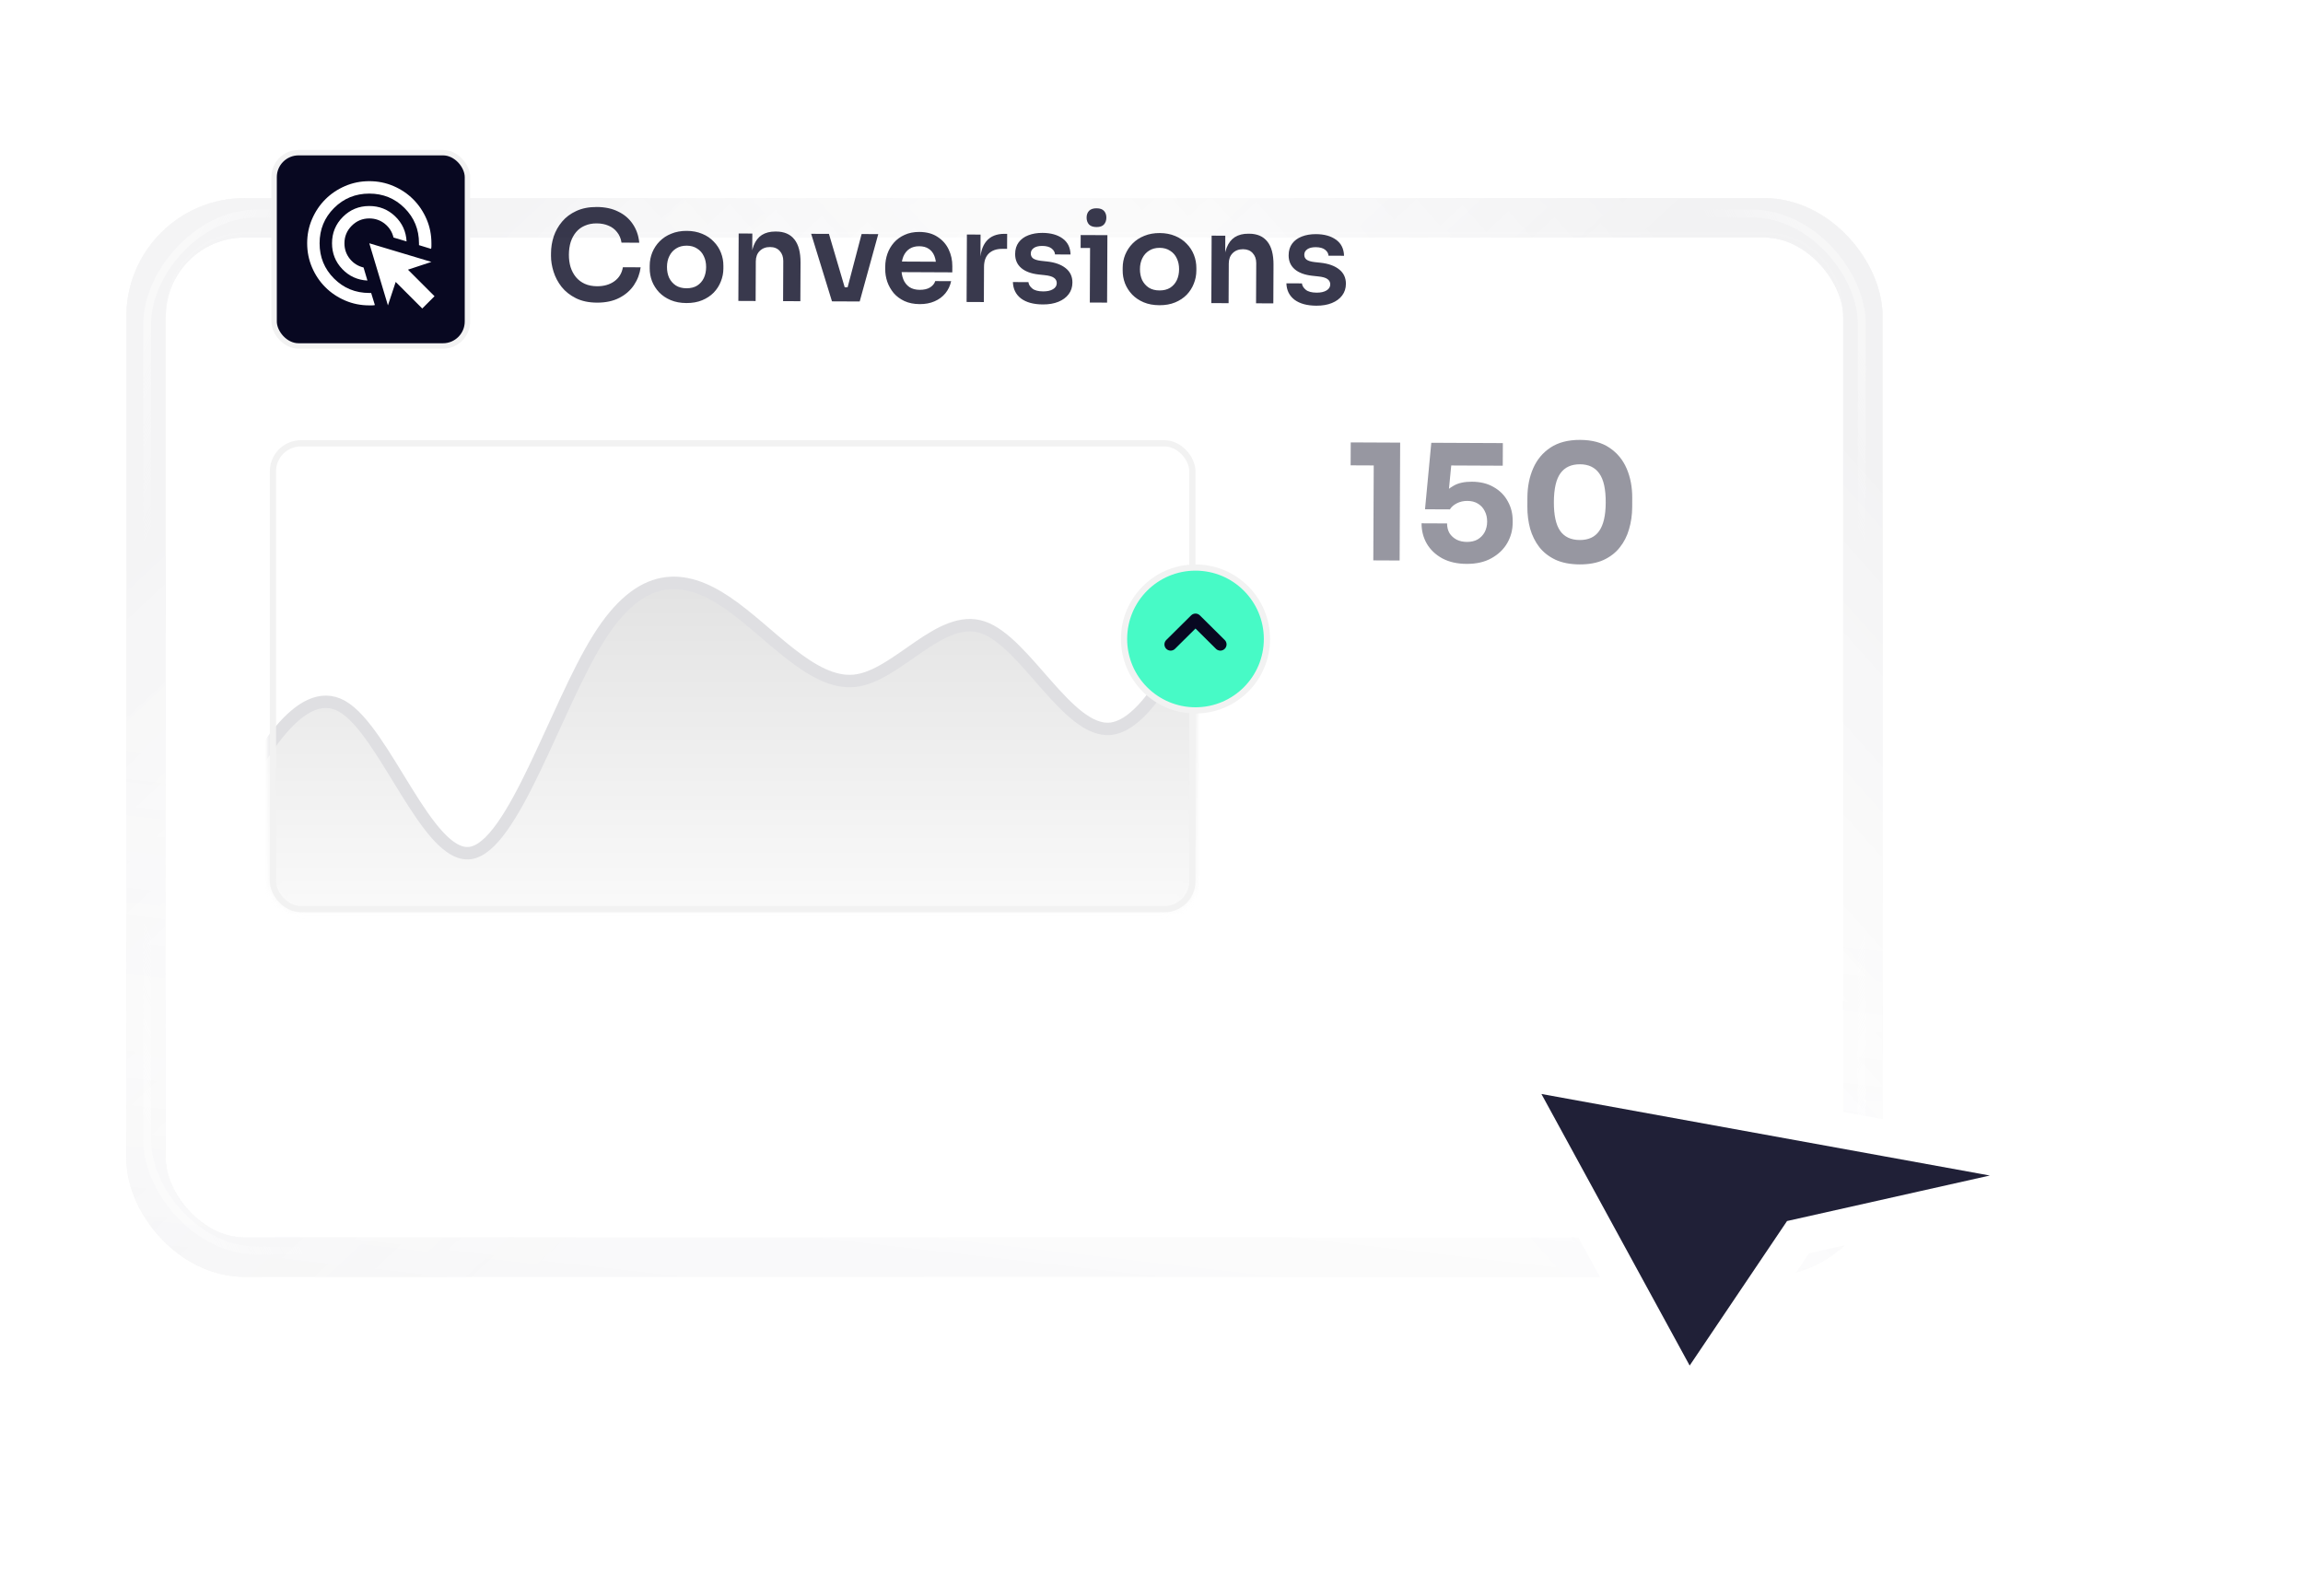 <svg width="404" height="280" viewBox="0 0 404 280" fill="none" xmlns="http://www.w3.org/2000/svg">
<g filter="url(#filter0_dd_9561_15891)">
<g filter="url(#filter1_d_9561_15891)">
<rect x="29.084" y="8.03" width="294.248" height="175.46" rx="13.838" fill="white"/>
<rect x="25.625" y="4.57" width="301.167" height="182.379" rx="17.297" stroke="url(#paint0_linear_9561_15891)" stroke-opacity="0.1" stroke-width="6.919"/>
<rect x="25.625" y="4.57" width="301.167" height="182.379" rx="17.297" stroke="url(#paint1_linear_9561_15891)" stroke-opacity="0.1" stroke-width="6.919"/>
<rect x="25.625" y="4.57" width="301.167" height="182.379" rx="17.297" stroke="url(#paint2_linear_9561_15891)" stroke-opacity="0.1" stroke-width="6.919"/>
<rect x="25.625" y="4.57" width="301.167" height="182.379" rx="17.297" stroke="white" stroke-opacity="0.5" stroke-width="6.919"/>
</g>
<g filter="url(#filter2_i_9561_15891)">
<path d="M29.276 21.868C29.276 14.331 35.385 8.221 42.922 8.221H309.495C317.032 8.221 323.142 14.331 323.142 21.868V169.652C323.142 177.189 317.032 183.299 309.495 183.299H42.922C35.385 183.299 29.276 177.189 29.276 169.652V21.868Z" stroke="white" stroke-opacity="0.1" stroke-width="0.382"/>
</g>
<rect opacity="0.4" x="25.814" y="4.76" width="300.787" height="181.999" rx="19.373" stroke="url(#paint3_linear_9561_15891)" stroke-width="1.384"/>
<rect opacity="0.4" width="300.787" height="181.999" rx="19.373" transform="matrix(-1 0 0 1 326.601 4.76)" stroke="url(#paint4_linear_9561_15891)" stroke-width="1.384"/>
<rect opacity="0.4" x="326.601" y="186.76" width="300.787" height="181.999" rx="19.373" transform="rotate(180 326.601 186.76)" stroke="url(#paint5_linear_9561_15891)" stroke-width="1.384"/>
<rect opacity="0.4" width="300.787" height="181.999" rx="19.373" transform="matrix(1 0 0 -1 25.813 186.76)" stroke="url(#paint6_linear_9561_15891)" stroke-width="1.384"/>
</g>
<g opacity="0.13">
<mask id="mask0_9561_15891" style="mask-type:alpha" maskUnits="userSpaceOnUse" x="47" y="77" width="163" height="84">
<rect x="47.883" y="77.79" width="161.292" height="81.736" rx="4.904" fill="#D9D9D9" stroke="#F2F2F2" stroke-width="1.09"/>
</mask>
<g mask="url(#mask0_9561_15891)">
<path d="M41.279 140.737L37.533 147.755V173.151H217.351V91.415L213.605 100.32L213.605 100.32C209.859 109.225 202.366 127.036 194.874 127.875C187.381 128.715 179.889 112.584 172.397 110.072C164.904 107.56 157.412 118.667 149.919 119.458C142.427 120.249 134.934 110.724 127.442 105.672C119.95 100.62 112.457 100.04 104.965 112.048C97.472 124.056 89.98 148.65 82.487 149.681C74.995 150.713 67.502 128.18 60.01 123.932C52.518 119.684 45.025 133.72 41.279 140.737Z" fill="url(#paint7_linear_9561_15891)" stroke="#080821" stroke-width="2.18"/>
</g>
</g>
<rect x="47.882" y="77.79" width="161.292" height="81.736" rx="4.904" stroke="#F2F2F2" stroke-width="1.09"/>
<path d="M222.251 112.12C222.251 119.042 216.639 124.653 209.718 124.653C202.796 124.653 197.185 119.042 197.185 112.12C197.185 105.199 202.796 99.587 209.718 99.587C216.639 99.587 222.251 105.199 222.251 112.12Z" fill="#47FAC6" stroke="#F2F2F2" stroke-width="1.09"/>
<path d="M205.358 113.075L209.717 108.754L214.076 113.075" stroke="#080821" stroke-width="2.18" stroke-linecap="round" stroke-linejoin="round"/>
<path opacity="0.7" d="M240.909 98.331L240.989 80.707L242.232 81.676L236.933 81.652L236.951 77.628L245.622 77.668L245.527 98.353L240.909 98.331ZM257.276 98.945C255.633 98.937 254.218 98.619 253.031 97.99C251.843 97.343 250.931 96.479 250.294 95.399C249.675 94.32 249.369 93.128 249.375 91.825L253.852 91.845C253.849 92.487 253.988 93.055 254.269 93.547C254.569 94.021 254.983 94.401 255.511 94.686C256.038 94.953 256.642 95.088 257.322 95.091C258.078 95.095 258.711 94.947 259.223 94.647C259.753 94.328 260.161 93.905 260.447 93.377C260.733 92.831 260.877 92.218 260.881 91.537C260.884 90.839 260.745 90.224 260.464 89.694C260.202 89.145 259.807 88.709 259.28 88.385C258.771 88.061 258.149 87.898 257.412 87.895C256.732 87.891 256.117 88.03 255.568 88.311C255.019 88.592 254.611 88.949 254.345 89.382L249.981 89.362L251.083 77.693L263.635 77.751L263.617 81.718L252.907 81.668L254.697 80.487L254.043 87.199L252.968 86.911C253.537 86.233 254.22 85.67 255.016 85.22C255.83 84.752 256.889 84.52 258.192 84.526C259.703 84.533 260.987 84.851 262.042 85.479C263.116 86.088 263.934 86.914 264.495 87.956C265.076 88.978 265.364 90.122 265.358 91.388L265.357 91.756C265.351 93.022 265.034 94.201 264.405 95.294C263.777 96.387 262.857 97.27 261.645 97.945C260.452 98.619 258.995 98.953 257.276 98.945ZM277.098 99.036C275.455 99.028 274.049 98.757 272.88 98.223C271.711 97.67 270.761 96.929 270.028 96C269.315 95.071 268.781 94.001 268.428 92.791C268.093 91.561 267.929 90.266 267.935 88.906L267.943 87.291C267.951 85.402 268.29 83.694 268.958 82.167C269.626 80.64 270.642 79.426 272.006 78.526C273.371 77.626 275.101 77.18 277.198 77.19C279.295 77.199 281.012 77.661 282.349 78.573C283.705 79.486 284.71 80.71 285.364 82.243C286.018 83.776 286.341 85.487 286.332 87.376L286.325 88.991C286.319 90.351 286.133 91.644 285.769 92.87C285.423 94.078 284.88 95.142 284.139 96.065C283.417 96.987 282.469 97.719 281.295 98.262C280.141 98.785 278.742 99.043 277.098 99.036ZM277.118 94.757C278.648 94.764 279.784 94.241 280.525 93.186C281.286 92.113 281.671 90.452 281.681 88.204C281.692 85.824 281.313 84.113 280.543 83.07C279.792 82.009 278.671 81.475 277.178 81.468C275.648 81.461 274.503 81.985 273.743 83.039C272.982 84.075 272.597 85.764 272.586 88.106C272.576 90.373 272.937 92.046 273.668 93.126C274.419 94.207 275.569 94.75 277.118 94.757Z" fill="#080821" fill-opacity="0.6"/>
<path d="M104.729 53.104C103.291 53.098 102.057 52.838 101.027 52.324C99.998 51.811 99.158 51.146 98.508 50.329C97.873 49.513 97.404 48.624 97.103 47.664C96.803 46.703 96.654 45.78 96.658 44.894L96.661 44.414C96.665 43.426 96.822 42.453 97.132 41.495C97.456 40.538 97.947 39.668 98.604 38.887C99.261 38.105 100.092 37.484 101.097 37.023C102.117 36.549 103.316 36.315 104.697 36.321C106.135 36.327 107.384 36.595 108.442 37.123C109.515 37.636 110.369 38.367 111.004 39.314C111.639 40.247 112.019 41.339 112.144 42.589L109.028 42.575C108.915 41.847 108.656 41.236 108.251 40.74C107.861 40.23 107.362 39.849 106.753 39.6C106.143 39.335 105.454 39.201 104.684 39.198C103.899 39.194 103.201 39.329 102.589 39.602C101.978 39.861 101.468 40.237 101.059 40.729C100.649 41.221 100.334 41.801 100.113 42.468C99.907 43.136 99.802 43.876 99.798 44.69C99.794 45.475 99.893 46.202 100.093 46.871C100.308 47.54 100.625 48.13 101.044 48.641C101.463 49.137 101.977 49.524 102.587 49.803C103.21 50.082 103.929 50.223 104.742 50.227C105.934 50.233 106.938 49.947 107.754 49.369C108.585 48.777 109.09 47.951 109.27 46.891L112.386 46.906C112.236 48.038 111.846 49.075 111.217 50.017C110.588 50.959 109.727 51.71 108.635 52.272C107.542 52.834 106.241 53.111 104.729 53.104ZM120.419 53.176C119.373 53.172 118.451 53 117.653 52.662C116.855 52.324 116.182 51.871 115.632 51.302C115.083 50.718 114.664 50.062 114.377 49.334C114.104 48.606 113.969 47.85 113.973 47.066L113.975 46.608C113.979 45.794 114.128 45.025 114.422 44.299C114.73 43.56 115.162 42.908 115.716 42.344C116.286 41.765 116.971 41.318 117.771 41.002C118.572 40.671 119.474 40.508 120.476 40.513C121.479 40.517 122.379 40.689 123.177 41.027C123.975 41.35 124.648 41.803 125.198 42.387C125.762 42.956 126.188 43.612 126.475 44.355C126.762 45.083 126.904 45.853 126.9 46.667L126.898 47.125C126.895 47.91 126.746 48.664 126.452 49.39C126.172 50.115 125.755 50.767 125.201 51.346C124.646 51.91 123.968 52.357 123.167 52.688C122.367 53.018 121.45 53.181 120.419 53.176ZM120.431 50.583C121.172 50.586 121.797 50.429 122.307 50.112C122.817 49.78 123.204 49.338 123.468 48.788C123.733 48.222 123.866 47.583 123.87 46.871C123.873 46.145 123.738 45.505 123.464 44.951C123.205 44.383 122.815 43.938 122.293 43.616C121.786 43.28 121.177 43.11 120.465 43.107C119.753 43.103 119.134 43.268 118.61 43.599C118.1 43.917 117.705 44.358 117.427 44.923C117.148 45.474 117.007 46.113 117.004 46.84C117.001 47.552 117.128 48.192 117.387 48.76C117.661 49.313 118.051 49.758 118.558 50.094C119.065 50.416 119.689 50.579 120.431 50.583ZM129.525 52.804L129.579 40.969L131.977 40.98L131.953 46.058L131.735 46.057C131.741 44.851 131.905 43.849 132.229 43.052C132.552 42.239 133.027 41.631 133.654 41.227C134.295 40.823 135.088 40.624 136.032 40.628L136.163 40.629C137.573 40.635 138.639 41.098 139.361 42.016C140.083 42.921 140.44 44.274 140.432 46.075L140.401 52.854L137.372 52.84L137.404 45.8C137.407 45.073 137.199 44.484 136.78 44.032C136.375 43.579 135.809 43.351 135.083 43.348C134.342 43.345 133.738 43.574 133.27 44.037C132.818 44.486 132.59 45.095 132.586 45.865L132.555 52.818L129.525 52.804ZM145.949 52.88L142.298 41.027L145.415 41.041L148.913 52.893L145.949 52.88ZM146.843 52.884L146.854 50.399L150.058 50.414L150.047 52.898L146.843 52.884ZM148.041 52.889L151.147 41.068L154.068 41.081L150.81 52.902L148.041 52.889ZM161.341 53.364C160.324 53.36 159.431 53.181 158.662 52.829C157.908 52.477 157.278 52.009 156.773 51.425C156.281 50.827 155.906 50.164 155.648 49.437C155.404 48.709 155.284 47.967 155.288 47.212L155.29 46.798C155.293 46.013 155.42 45.258 155.671 44.532C155.935 43.793 156.316 43.141 156.813 42.576C157.324 41.997 157.951 41.542 158.694 41.212C159.436 40.866 160.294 40.696 161.268 40.7C162.547 40.706 163.613 40.994 164.468 41.565C165.337 42.121 165.988 42.858 166.42 43.775C166.852 44.678 167.065 45.653 167.06 46.699L167.055 47.789L156.571 47.741L156.58 45.888L165.167 45.928L164.226 46.839C164.23 46.083 164.123 45.436 163.908 44.897C163.692 44.359 163.36 43.943 162.911 43.65C162.476 43.358 161.925 43.21 161.257 43.207C160.588 43.204 160.021 43.354 159.554 43.657C159.088 43.96 158.73 44.401 158.48 44.981C158.245 45.547 158.126 46.229 158.122 47.029C158.119 47.77 158.232 48.431 158.462 49.014C158.692 49.581 159.046 50.033 159.524 50.37C160.002 50.692 160.611 50.854 161.352 50.858C162.093 50.861 162.697 50.719 163.163 50.43C163.63 50.127 163.929 49.758 164.062 49.323L166.852 49.336C166.674 50.148 166.337 50.859 165.84 51.467C165.343 52.075 164.709 52.544 163.937 52.875C163.18 53.206 162.315 53.369 161.341 53.364ZM169.563 52.988L169.616 41.153L172.014 41.164L171.991 46.177L171.926 46.176C171.934 44.477 172.303 43.192 173.033 42.324C173.764 41.455 174.834 41.024 176.243 41.031L176.679 41.033L176.667 43.67L175.839 43.666C174.822 43.661 174.029 43.934 173.459 44.483C172.905 45.019 172.625 45.802 172.62 46.834L172.592 53.002L169.563 52.988ZM182.943 53.42C181.316 53.413 180.039 53.065 179.112 52.378C178.2 51.676 177.725 50.715 177.687 49.494L180.411 49.507C180.453 49.914 180.676 50.285 181.082 50.621C181.487 50.958 182.126 51.128 182.997 51.132C183.724 51.135 184.299 51.007 184.721 50.747C185.158 50.488 185.378 50.133 185.38 49.682C185.382 49.29 185.216 48.977 184.883 48.743C184.564 48.509 184.013 48.354 183.228 48.277L182.183 48.164C180.861 48.012 179.846 47.63 179.136 47.016C178.427 46.403 178.075 45.587 178.08 44.57C178.083 43.756 178.29 43.074 178.699 42.524C179.109 41.974 179.67 41.562 180.383 41.289C181.111 41.002 181.94 40.861 182.87 40.865C184.323 40.872 185.499 41.197 186.397 41.84C187.294 42.484 187.762 43.423 187.8 44.658L185.076 44.646C185.049 44.239 184.847 43.889 184.47 43.597C184.094 43.304 183.55 43.157 182.838 43.153C182.198 43.15 181.704 43.272 181.354 43.517C181.004 43.763 180.828 44.081 180.826 44.474C180.825 44.852 180.961 45.143 181.237 45.347C181.526 45.552 181.991 45.692 182.63 45.768L183.675 45.882C185.07 46.033 186.158 46.424 186.939 47.052C187.736 47.681 188.132 48.525 188.127 49.586C188.123 50.37 187.902 51.052 187.463 51.632C187.04 52.196 186.442 52.637 185.67 52.953C184.899 53.269 183.99 53.425 182.943 53.42ZM191.18 53.087L191.234 41.252L194.264 41.266L194.21 53.101L191.18 53.087ZM189.567 43.511L189.578 41.245L194.264 41.266L194.254 43.533L189.567 43.511ZM192.352 39.84C191.757 39.838 191.314 39.683 191.025 39.377C190.75 39.056 190.614 38.655 190.616 38.176C190.618 37.696 190.758 37.305 191.036 37.001C191.328 36.697 191.772 36.547 192.367 36.549C192.963 36.552 193.398 36.706 193.673 37.013C193.948 37.319 194.084 37.712 194.082 38.192C194.08 38.671 193.94 39.07 193.662 39.389C193.385 39.693 192.948 39.843 192.352 39.84ZM203.388 53.557C202.342 53.553 201.42 53.381 200.623 53.044C199.825 52.706 199.151 52.252 198.602 51.683C198.052 51.099 197.634 50.443 197.347 49.715C197.074 48.988 196.939 48.231 196.943 47.447L196.945 46.989C196.949 46.175 197.097 45.406 197.391 44.681C197.7 43.941 198.131 43.289 198.686 42.725C199.256 42.146 199.941 41.699 200.741 41.383C201.542 41.052 202.444 40.889 203.446 40.894C204.449 40.899 205.349 41.07 206.147 41.408C206.944 41.731 207.618 42.185 208.167 42.768C208.732 43.338 209.157 43.994 209.445 44.736C209.732 45.464 209.874 46.235 209.87 47.048L209.868 47.506C209.864 48.291 209.715 49.046 209.422 49.771C209.142 50.496 208.725 51.148 208.17 51.727C207.615 52.291 206.938 52.738 206.137 53.069C205.336 53.399 204.42 53.562 203.388 53.557ZM203.4 50.964C204.141 50.967 204.767 50.81 205.277 50.493C205.787 50.161 206.174 49.72 206.438 49.169C206.702 48.603 206.836 47.964 206.839 47.252C206.843 46.526 206.707 45.886 206.434 45.333C206.175 44.765 205.785 44.32 205.263 43.998C204.756 43.661 204.146 43.491 203.434 43.488C202.722 43.484 202.104 43.649 201.579 43.981C201.069 44.298 200.675 44.739 200.396 45.305C200.118 45.856 199.977 46.494 199.974 47.221C199.97 47.933 200.098 48.573 200.357 49.141C200.631 49.694 201.021 50.139 201.528 50.476C202.035 50.798 202.659 50.96 203.4 50.964ZM212.495 53.185L212.549 41.35L214.946 41.361L214.923 46.44L214.705 46.438C214.711 45.232 214.875 44.231 215.198 43.433C215.522 42.621 215.997 42.013 216.624 41.608C217.265 41.205 218.058 41.005 219.002 41.009L219.133 41.01C220.542 41.016 221.608 41.479 222.331 42.398C223.053 43.302 223.41 44.655 223.402 46.457L223.371 53.235L220.341 53.221L220.373 46.181C220.377 45.455 220.169 44.865 219.749 44.413C219.345 43.961 218.779 43.733 218.052 43.729C217.311 43.726 216.707 43.956 216.24 44.419C215.788 44.867 215.56 45.476 215.556 46.246L215.524 53.199L212.495 53.185ZM230.92 53.64C229.293 53.633 228.016 53.286 227.089 52.598C226.177 51.897 225.701 50.935 225.663 49.715L228.388 49.727C228.43 50.134 228.653 50.506 229.059 50.842C229.464 51.178 230.102 51.348 230.974 51.352C231.701 51.355 232.275 51.227 232.698 50.968C233.135 50.708 233.355 50.353 233.357 49.903C233.359 49.51 233.193 49.197 232.86 48.963C232.541 48.729 231.99 48.574 231.205 48.498L230.16 48.384C228.838 48.233 227.823 47.85 227.113 47.237C226.404 46.623 226.052 45.808 226.056 44.791C226.06 43.977 226.267 43.295 226.676 42.745C227.085 42.194 227.647 41.783 228.36 41.51C229.088 41.222 229.917 41.081 230.847 41.085C232.3 41.092 233.475 41.417 234.373 42.061C235.271 42.704 235.739 43.644 235.777 44.879L233.053 44.866C233.026 44.459 232.824 44.11 232.447 43.817C232.071 43.525 231.527 43.377 230.815 43.374C230.175 43.371 229.681 43.492 229.331 43.737C228.981 43.983 228.805 44.302 228.803 44.694C228.802 45.072 228.938 45.363 229.213 45.568C229.503 45.773 229.967 45.913 230.606 45.988L231.652 46.102C233.046 46.254 234.134 46.644 234.916 47.272C235.713 47.901 236.108 48.745 236.104 49.806C236.1 50.591 235.879 51.273 235.44 51.852C235.016 52.417 234.419 52.857 233.647 53.173C232.875 53.49 231.967 53.645 230.92 53.64Z" fill="#080821" fill-opacity="0.8"/>
<rect x="48.083" y="26.788" width="33.92" height="33.92" rx="4.291" fill="#080821" stroke="#F2F2F2" stroke-width="0.954"/>
<g clip-path="url(#clip0_9561_15891)">
<path d="M64.456 49.227C62.712 49.136 61.241 48.464 60.042 47.211C58.843 45.958 58.244 44.45 58.244 42.688C58.244 40.872 58.88 39.328 60.151 38.056C61.423 36.785 62.967 36.149 64.783 36.149C66.545 36.149 68.052 36.749 69.306 37.947C70.559 39.146 71.231 40.617 71.322 42.361L69.033 41.68C68.797 40.699 68.288 39.896 67.507 39.269C66.727 38.643 65.818 38.33 64.783 38.329C63.584 38.329 62.558 38.756 61.704 39.609C60.851 40.463 60.424 41.489 60.424 42.688C60.424 43.724 60.737 44.632 61.364 45.413C61.991 46.194 62.795 46.702 63.775 46.938L64.456 49.227ZM65.764 53.532C65.6 53.568 65.437 53.586 65.273 53.586H64.783C63.275 53.586 61.859 53.3 60.533 52.727C59.207 52.155 58.053 51.379 57.073 50.399C56.092 49.419 55.315 48.265 54.744 46.938C54.172 45.612 53.886 44.195 53.885 42.688C53.884 41.181 54.17 39.765 54.744 38.438C55.317 37.111 56.093 35.958 57.073 34.978C58.052 33.998 59.205 33.221 60.533 32.649C61.86 32.076 63.277 31.79 64.783 31.79C66.289 31.79 67.706 32.076 69.033 32.649C70.361 33.221 71.514 33.998 72.493 34.978C73.473 35.958 74.249 37.111 74.823 38.438C75.397 39.765 75.683 41.181 75.681 42.688V43.179C75.681 43.342 75.663 43.505 75.627 43.669L73.501 43.015V42.688C73.501 40.254 72.657 38.193 70.968 36.504C69.278 34.814 67.217 33.97 64.783 33.97C62.349 33.97 60.288 34.814 58.598 36.504C56.909 38.193 56.065 40.254 56.065 42.688C56.065 45.122 56.909 47.184 58.598 48.873C60.288 50.562 62.349 51.407 64.783 51.407H65.11L65.764 53.532ZM74.074 54.131L69.415 49.472L68.052 53.586L64.783 42.688L75.681 45.958L71.567 47.32L76.226 51.979L74.074 54.131Z" fill="white"/>
</g>
<g filter="url(#filter3_d_9561_15891)">
<path d="M365.05 188.073L264.414 169.767L296.121 227.869L315.421 199.216L365.05 188.073Z" fill="#202037"/>
<path d="M365.05 188.073L264.414 169.767L296.121 227.869L315.421 199.216L365.05 188.073Z" stroke="white" stroke-width="6.367"/>
</g>
<defs>
<filter id="filter0_dd_9561_15891" x="0.369" y="1.111" width="351.679" height="232.89" filterUnits="userSpaceOnUse" color-interpolation-filters="sRGB">
<feFlood flood-opacity="0" result="BackgroundImageFix"/>
<feColorMatrix in="SourceAlpha" type="matrix" values="0 0 0 0 0 0 0 0 0 0 0 0 0 0 0 0 0 0 127 0" result="hardAlpha"/>
<feMorphology radius="5.449" operator="erode" in="SourceAlpha" result="effect1_dropShadow_9561_15891"/>
<feOffset dy="21.796"/>
<feGaussianBlur stdDeviation="13.623"/>
<feComposite in2="hardAlpha" operator="out"/>
<feColorMatrix type="matrix" values="0 0 0 0 0.031 0 0 0 0 0.031 0 0 0 0 0.129 0 0 0 0.1 0"/>
<feBlend mode="normal" in2="BackgroundImageFix" result="effect1_dropShadow_9561_15891"/>
<feColorMatrix in="SourceAlpha" type="matrix" values="0 0 0 0 0 0 0 0 0 0 0 0 0 0 0 0 0 0 127 0" result="hardAlpha"/>
<feMorphology radius="5.449" operator="erode" in="SourceAlpha" result="effect2_dropShadow_9561_15891"/>
<feOffset dy="10.898"/>
<feGaussianBlur stdDeviation="5.449"/>
<feComposite in2="hardAlpha" operator="out"/>
<feColorMatrix type="matrix" values="0 0 0 0 0.031 0 0 0 0 0.031 0 0 0 0 0.129 0 0 0 0.04 0"/>
<feBlend mode="normal" in2="effect1_dropShadow_9561_15891" result="effect2_dropShadow_9561_15891"/>
<feBlend mode="normal" in="SourceGraphic" in2="effect2_dropShadow_9561_15891" result="shape"/>
</filter>
<filter id="filter1_d_9561_15891" x="21.019" y="0.92" width="310.379" height="191.591" filterUnits="userSpaceOnUse" color-interpolation-filters="sRGB">
<feFlood flood-opacity="0" result="BackgroundImageFix"/>
<feColorMatrix in="SourceAlpha" type="matrix" values="0 0 0 0 0 0 0 0 0 0 0 0 0 0 0 0 0 0 127 0" result="hardAlpha"/>
<feMorphology radius="0.382" operator="erode" in="SourceAlpha" result="effect1_dropShadow_9561_15891"/>
<feOffset dy="0.955"/>
<feGaussianBlur stdDeviation="0.764"/>
<feComposite in2="hardAlpha" operator="out"/>
<feColorMatrix type="matrix" values="0 0 0 0 0.031 0 0 0 0 0.031 0 0 0 0 0.129 0 0 0 0.15 0"/>
<feBlend mode="normal" in2="BackgroundImageFix" result="effect1_dropShadow_9561_15891"/>
<feBlend mode="normal" in="SourceGraphic" in2="effect1_dropShadow_9561_15891" result="shape"/>
</filter>
<filter id="filter2_i_9561_15891" x="29.084" y="8.03" width="294.248" height="175.46" filterUnits="userSpaceOnUse" color-interpolation-filters="sRGB">
<feFlood flood-opacity="0" result="BackgroundImageFix"/>
<feBlend mode="normal" in="SourceGraphic" in2="BackgroundImageFix" result="shape"/>
<feColorMatrix in="SourceAlpha" type="matrix" values="0 0 0 0 0 0 0 0 0 0 0 0 0 0 0 0 0 0 127 0" result="hardAlpha"/>
<feOffset/>
<feGaussianBlur stdDeviation="1.529"/>
<feComposite in2="hardAlpha" operator="arithmetic" k2="-1" k3="1"/>
<feColorMatrix type="matrix" values="0 0 0 0 0.031 0 0 0 0 0.031 0 0 0 0 0.129 0 0 0 0.06 0"/>
<feBlend mode="normal" in2="shape" result="effect1_innerShadow_9561_15891"/>
</filter>
<filter id="filter3_d_9561_15891" x="231.283" y="157.028" width="172.681" height="122.658" filterUnits="userSpaceOnUse" color-interpolation-filters="sRGB">
<feFlood flood-opacity="0" result="BackgroundImageFix"/>
<feColorMatrix in="SourceAlpha" type="matrix" values="0 0 0 0 0 0 0 0 0 0 0 0 0 0 0 0 0 0 127 0" result="hardAlpha"/>
<feMorphology radius="8.578" operator="erode" in="SourceAlpha" result="effect1_dropShadow_9561_15891"/>
<feOffset dy="17.87"/>
<feGaussianBlur stdDeviation="17.87"/>
<feComposite in2="hardAlpha" operator="out"/>
<feColorMatrix type="matrix" values="0 0 0 0 0.031 0 0 0 0 0.031 0 0 0 0 0.129 0 0 0 0.25 0"/>
<feBlend mode="normal" in2="BackgroundImageFix" result="effect1_dropShadow_9561_15891"/>
<feBlend mode="normal" in="SourceGraphic" in2="effect1_dropShadow_9561_15891" result="shape"/>
</filter>
<linearGradient id="paint0_linear_9561_15891" x1="148.578" y1="219.601" x2="160.856" y2="111.663" gradientUnits="userSpaceOnUse">
<stop stop-color="#080821" stop-opacity="0.9"/>
<stop offset="1" stop-color="white" stop-opacity="0"/>
</linearGradient>
<linearGradient id="paint1_linear_9561_15891" x1="120.588" y1="-29.144" x2="218.876" y2="76.147" gradientUnits="userSpaceOnUse">
<stop stop-color="#080821" stop-opacity="0.9"/>
<stop offset="1" stop-color="white" stop-opacity="0"/>
</linearGradient>
<linearGradient id="paint2_linear_9561_15891" x1="252.821" y1="-33.817" x2="151.577" y2="56.518" gradientUnits="userSpaceOnUse">
<stop stop-color="#080821"/>
<stop offset="1" stop-color="white" stop-opacity="0"/>
</linearGradient>
<linearGradient id="paint3_linear_9561_15891" x1="337.892" y1="-3.389" x2="301.896" y2="13.869" gradientUnits="userSpaceOnUse">
<stop offset="0.582" stop-color="white"/>
<stop offset="1" stop-color="white" stop-opacity="0"/>
</linearGradient>
<linearGradient id="paint4_linear_9561_15891" x1="312.078" y1="-8.149" x2="276.082" y2="9.109" gradientUnits="userSpaceOnUse">
<stop offset="0.582" stop-color="white"/>
<stop offset="1" stop-color="white" stop-opacity="0"/>
</linearGradient>
<linearGradient id="paint5_linear_9561_15891" x1="638.679" y1="178.611" x2="602.683" y2="195.869" gradientUnits="userSpaceOnUse">
<stop offset="0.582" stop-color="white"/>
<stop offset="1" stop-color="white" stop-opacity="0"/>
</linearGradient>
<linearGradient id="paint6_linear_9561_15891" x1="312.078" y1="-8.149" x2="276.082" y2="9.109" gradientUnits="userSpaceOnUse">
<stop offset="0.582" stop-color="white"/>
<stop offset="1" stop-color="white" stop-opacity="0"/>
</linearGradient>
<linearGradient id="paint7_linear_9561_15891" x1="127.442" y1="91.415" x2="127.442" y2="173.151" gradientUnits="userSpaceOnUse">
<stop/>
<stop offset="1" stop-color="white"/>
</linearGradient>
<clipPath id="clip0_9561_15891">
<rect width="26.155" height="26.155" fill="white" transform="translate(51.705 31.79)"/>
</clipPath>
</defs>
</svg>
